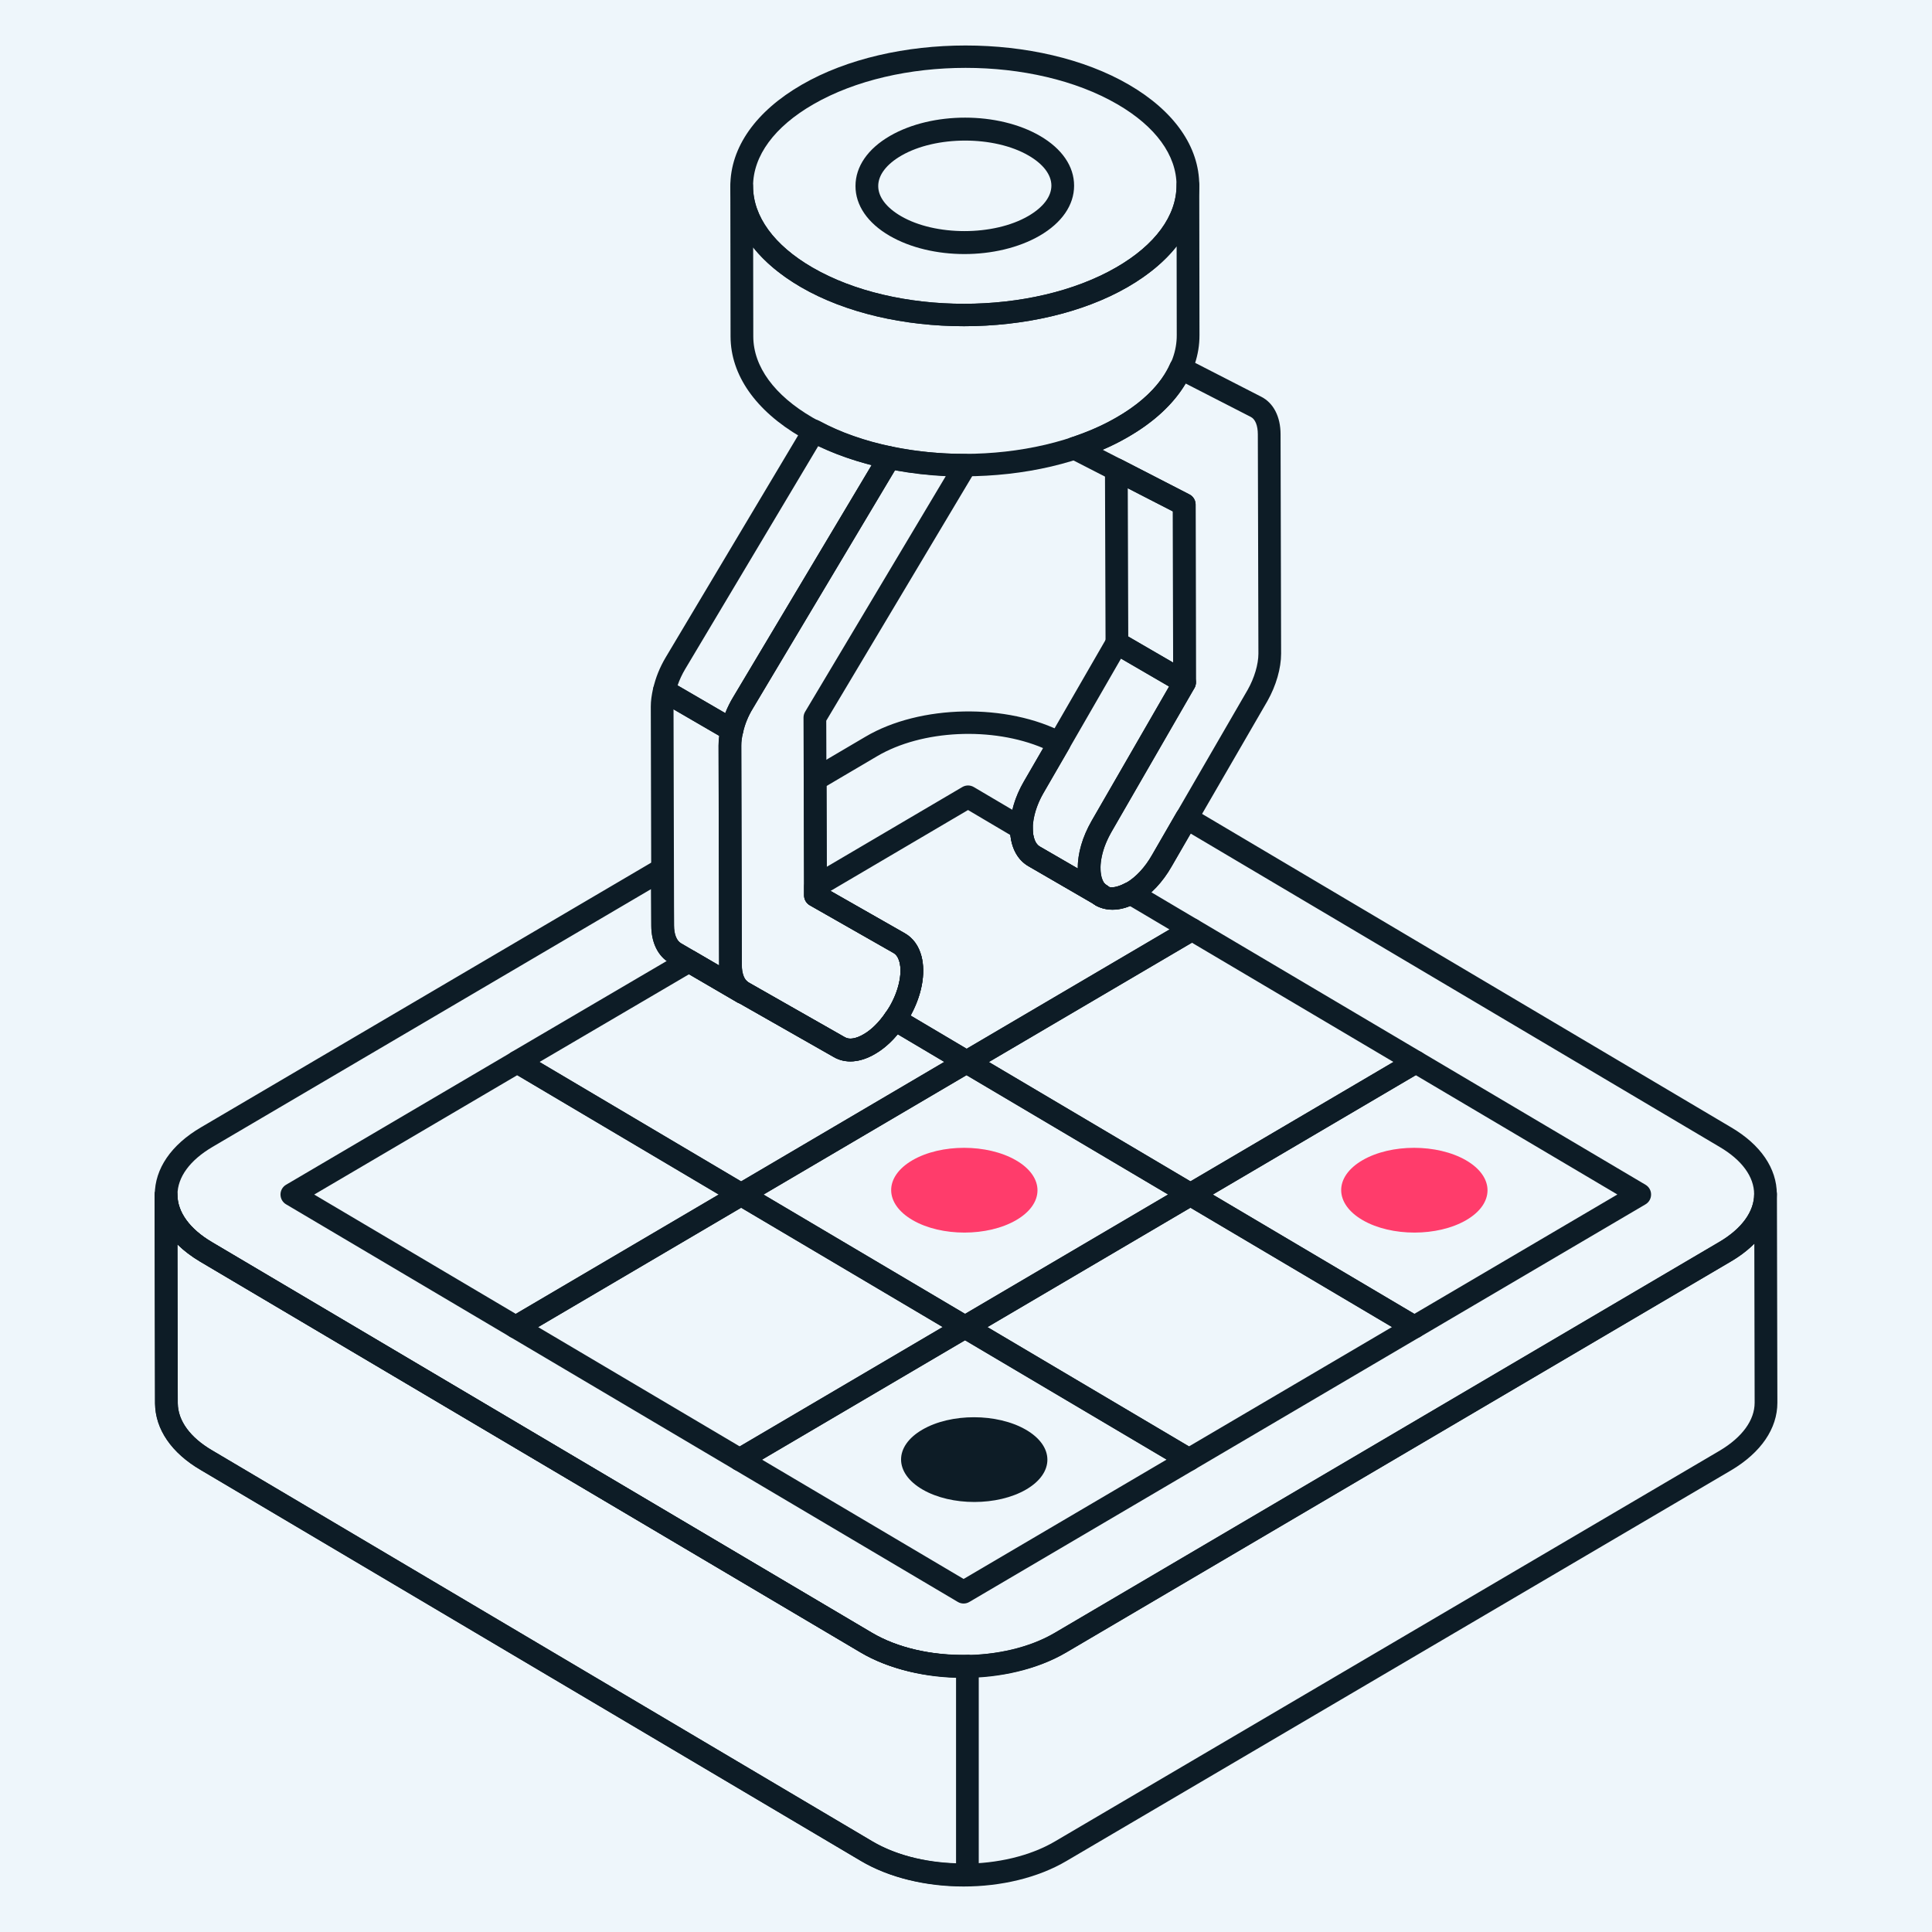 <svg width="60" height="60" viewBox="0 0 60 60" fill="none" xmlns="http://www.w3.org/2000/svg">
<rect width="60" height="60" fill="#EEF6FB"/>
<path d="M29.927 58.587C28.777 58.587 27.628 58.322 26.733 57.791L6.232 45.651C5.328 45.123 4.824 44.39 4.815 43.587L4.802 37.112C4.802 36.917 4.958 36.76 5.153 36.758C5.329 36.756 5.506 36.913 5.508 37.108C5.514 37.646 5.892 38.167 6.573 38.573L27.079 50.706C28.639 51.631 31.184 51.634 32.755 50.713L53.395 38.572C54.084 38.168 54.479 37.626 54.479 37.084C54.479 36.89 54.636 36.732 54.831 36.731C55.026 36.731 55.184 36.889 55.184 37.084L55.198 43.562C55.198 44.365 54.69 45.109 53.768 45.658L33.125 57.792C32.228 58.322 31.077 58.587 29.927 58.587ZM5.511 38.646L5.521 43.582C5.527 44.124 5.907 44.644 6.59 45.043L27.093 57.185C28.654 58.11 31.199 58.109 32.767 57.184L53.408 45.051C54.106 44.635 54.492 44.106 54.492 43.562L54.482 38.625C54.278 38.828 54.034 39.016 53.752 39.18L33.112 51.321C31.313 52.375 28.505 52.372 26.72 51.313L6.213 39.18C5.942 39.018 5.707 38.839 5.511 38.646Z" fill="#0D1C26"/>
<path d="M29.922 58.576C28.716 58.576 27.588 58.299 26.733 57.791L6.233 45.651C5.328 45.123 4.824 44.39 4.815 43.587L4.802 37.112C4.802 36.917 4.958 36.76 5.153 36.758C5.329 36.756 5.506 36.913 5.508 37.108C5.513 37.646 5.892 38.167 6.573 38.572L27.079 50.706C27.858 51.168 28.923 51.416 30.037 51.391C30.108 51.376 30.223 51.426 30.291 51.492C30.358 51.559 30.396 51.649 30.396 51.744V58.222C30.396 58.415 30.242 58.572 30.049 58.575C30.007 58.575 29.965 58.576 29.922 58.576ZM5.511 38.646L5.521 43.582C5.527 44.124 5.907 44.644 6.59 45.043L27.093 57.185C27.787 57.596 28.699 57.834 29.691 57.866V52.095C28.567 52.064 27.523 51.791 26.72 51.313L6.213 39.18C5.942 39.018 5.707 38.839 5.511 38.646Z" fill="#0D1C26"/>
<path d="M29.914 52.096C28.758 52.096 27.603 51.837 26.725 51.318L6.218 39.177C5.307 38.64 4.806 37.902 4.807 37.102C4.808 36.296 5.315 35.554 6.237 35.013L20.39 26.693C20.499 26.628 20.633 26.627 20.743 26.69C20.853 26.752 20.921 26.869 20.922 26.995L20.931 28.743C20.931 29.01 21.013 29.215 21.15 29.294L22.929 30.332C23.012 30.338 23.094 30.372 23.158 30.437C23.193 30.471 23.221 30.494 23.25 30.512L26.24 32.213C26.377 32.294 26.586 32.258 26.822 32.12C27.055 31.988 27.292 31.754 27.495 31.457C27.551 31.382 27.589 31.32 27.628 31.258C27.907 30.78 28.029 30.233 27.933 29.873C27.897 29.739 27.836 29.646 27.751 29.597L25.15 28.115C25.04 28.052 24.972 27.935 24.972 27.808L24.963 24.209C24.962 24.084 25.029 23.968 25.137 23.904L26.875 22.881C28.567 21.878 31.284 21.827 33.06 22.768C33.145 22.813 33.208 22.89 33.235 22.982C33.261 23.075 33.249 23.174 33.2 23.257L32.406 24.625C32.192 24.993 32.075 25.385 32.075 25.727C32.075 26.003 32.155 26.208 32.288 26.287L34.083 27.326C34.16 27.335 34.233 27.368 34.291 27.426C34.327 27.462 34.356 27.485 34.386 27.503C34.408 27.516 34.429 27.53 34.448 27.547C34.59 27.587 34.82 27.495 34.942 27.428C34.959 27.418 34.976 27.41 34.995 27.404C35.288 27.227 35.567 26.922 35.774 26.557L36.542 25.224C36.59 25.142 36.667 25.083 36.759 25.059C36.851 25.036 36.947 25.049 37.029 25.097L53.767 35.014C54.678 35.55 55.181 36.286 55.181 37.085C55.181 37.892 54.672 38.635 53.748 39.178L33.11 51.318C32.227 51.837 31.07 52.096 29.914 52.096ZM20.219 27.612L6.595 35.621C5.898 36.032 5.513 36.557 5.512 37.102C5.512 37.643 5.89 38.164 6.577 38.569L27.084 50.711C28.642 51.63 31.185 51.63 32.752 50.71L53.39 38.569C54.09 38.158 54.475 37.632 54.476 37.085C54.476 36.546 54.096 36.026 53.408 35.621L36.976 25.886L36.386 26.909C36.109 27.396 35.734 27.793 35.331 28.026C35.312 28.037 35.287 28.048 35.259 28.058C34.827 28.286 34.398 28.311 34.047 28.131C34.025 28.119 33.985 28.091 33.956 28.068L31.933 26.896C31.574 26.686 31.369 26.264 31.369 25.735C31.369 25.255 31.516 24.751 31.796 24.27L32.398 23.234C30.826 22.565 28.634 22.659 27.234 23.488L25.669 24.41L25.678 27.604L28.102 28.985C28.354 29.13 28.531 29.374 28.615 29.691C28.761 30.241 28.618 30.962 28.232 31.622C28.178 31.709 28.128 31.789 28.069 31.868C27.811 32.245 27.498 32.549 27.175 32.731C26.711 33.004 26.252 33.038 25.887 32.824L22.967 31.162C22.944 31.154 22.921 31.145 22.899 31.132C22.896 31.131 22.894 31.129 22.891 31.128L20.797 29.905C20.434 29.697 20.225 29.273 20.225 28.744L20.219 27.612Z" fill="#0D1C26"/>
<path d="M29.925 49.799C29.863 49.799 29.801 49.783 29.745 49.749L22.792 45.633C22.684 45.57 22.618 45.454 22.619 45.329C22.619 45.204 22.685 45.089 22.793 45.026L29.792 40.909C29.902 40.844 30.04 40.843 30.151 40.91L37.104 45.026C37.212 45.089 37.278 45.206 37.277 45.331C37.277 45.456 37.211 45.571 37.103 45.634L30.104 49.75C30.049 49.783 29.987 49.799 29.925 49.799ZM23.666 45.331L29.926 49.036L36.23 45.329L29.97 41.624L23.666 45.331Z" fill="#0D1C26"/>
<path d="M22.972 45.683C22.91 45.683 22.847 45.666 22.792 45.633L15.838 41.517C15.73 41.454 15.665 41.337 15.665 41.212C15.665 41.088 15.731 40.972 15.839 40.909L22.838 36.793C22.948 36.727 23.086 36.727 23.197 36.794L30.151 40.91C30.258 40.973 30.324 41.089 30.324 41.214C30.324 41.339 30.258 41.455 30.15 41.517L23.15 45.634C23.095 45.666 23.034 45.683 22.972 45.683ZM16.712 41.214L22.972 44.919L29.276 41.212L23.016 37.507L16.712 41.214Z" fill="#0D1C26"/>
<path d="M16.018 41.567C15.956 41.567 15.893 41.55 15.838 41.517L8.884 37.401C8.776 37.338 8.711 37.221 8.711 37.096C8.711 36.972 8.777 36.856 8.885 36.793L15.884 32.677C15.995 32.611 16.133 32.611 16.243 32.678L23.197 36.794C23.304 36.857 23.37 36.973 23.37 37.098C23.37 37.223 23.303 37.339 23.196 37.402L16.197 41.518C16.142 41.55 16.08 41.567 16.018 41.567ZM9.758 37.098L16.018 40.803L22.322 37.096L16.063 33.391L9.758 37.098Z" fill="#0D1C26"/>
<path d="M43.924 41.567C43.862 41.567 43.8 41.55 43.744 41.517L36.791 37.401C36.683 37.338 36.617 37.221 36.617 37.096C36.617 36.972 36.684 36.856 36.791 36.793L43.79 32.677C43.901 32.611 44.039 32.611 44.149 32.678L51.103 36.794C51.211 36.857 51.277 36.973 51.276 37.098C51.276 37.223 51.21 37.339 51.102 37.402L44.103 41.518C44.048 41.55 43.986 41.567 43.924 41.567ZM37.665 37.098L43.924 40.803L50.229 37.096L43.969 33.391L37.665 37.098Z" fill="#0D1C26"/>
<path d="M36.97 37.451C36.908 37.451 36.846 37.434 36.791 37.401L29.837 33.284C29.729 33.221 29.663 33.105 29.663 32.98C29.663 32.855 29.73 32.74 29.837 32.677L36.837 28.561C36.947 28.496 37.085 28.495 37.195 28.562L44.149 32.678C44.257 32.741 44.322 32.857 44.322 32.982C44.322 33.107 44.256 33.222 44.148 33.285L37.149 37.401C37.094 37.434 37.032 37.451 36.97 37.451ZM30.711 32.982L36.971 36.687L43.275 32.98L37.015 29.276L30.711 32.982Z" fill="#0D1C26"/>
<path d="M30.019 33.333C29.956 33.333 29.894 33.316 29.839 33.283L27.607 31.959C27.52 31.908 27.46 31.823 27.44 31.725C27.421 31.626 27.444 31.524 27.504 31.444C27.551 31.382 27.589 31.32 27.628 31.258C27.907 30.779 28.029 30.233 27.933 29.873C27.897 29.738 27.836 29.646 27.751 29.597L25.15 28.115C25.04 28.052 24.972 27.935 24.972 27.808V27.535C24.972 27.41 25.038 27.295 25.146 27.231L29.884 24.443C29.995 24.377 30.132 24.377 30.243 24.443L31.901 25.422C32.009 25.486 32.075 25.602 32.075 25.727C32.075 26.002 32.155 26.208 32.288 26.287L34.083 27.326C34.16 27.334 34.233 27.368 34.291 27.426C34.327 27.462 34.356 27.485 34.386 27.503C34.408 27.515 34.429 27.53 34.448 27.547C34.59 27.587 34.82 27.495 34.942 27.427C35.051 27.368 35.183 27.371 35.29 27.434L37.196 28.564C37.303 28.628 37.369 28.743 37.369 28.868C37.369 28.993 37.303 29.109 37.195 29.172L30.198 33.283C30.142 33.316 30.08 33.333 30.019 33.333ZM28.28 31.538L30.02 32.569L36.321 28.866L35.091 28.137C34.717 28.291 34.353 28.288 34.047 28.131C34.025 28.119 33.985 28.091 33.956 28.068L31.933 26.896C31.62 26.713 31.425 26.369 31.379 25.934L30.063 25.156L25.793 27.669L28.102 28.985C28.354 29.129 28.531 29.374 28.615 29.691C28.755 30.218 28.629 30.902 28.28 31.538Z" fill="#0D1C26"/>
<path d="M36.925 45.683C36.863 45.683 36.8 45.666 36.745 45.633L29.791 41.517C29.684 41.454 29.618 41.337 29.618 41.212C29.618 41.088 29.684 40.972 29.792 40.909L36.792 36.793C36.902 36.727 37.04 36.727 37.15 36.794L44.104 40.91C44.212 40.973 44.277 41.089 44.277 41.214C44.277 41.339 44.211 41.455 44.103 41.517L37.103 45.634C37.048 45.666 36.987 45.683 36.925 45.683ZM30.666 41.214L36.925 44.919L43.23 41.212L36.97 37.507L30.666 41.214Z" fill="#0D1C26"/>
<path d="M29.971 41.567C29.909 41.567 29.846 41.55 29.791 41.517L22.837 37.401C22.73 37.338 22.664 37.221 22.664 37.096C22.664 36.972 22.73 36.856 22.838 36.793L29.837 32.677C29.948 32.611 30.086 32.611 30.196 32.678L37.15 36.794C37.258 36.857 37.324 36.973 37.323 37.098C37.323 37.223 37.257 37.339 37.149 37.402L30.15 41.518C30.095 41.55 30.033 41.567 29.971 41.567ZM23.711 37.098L29.971 40.803L36.276 37.096L30.016 33.391L23.711 37.098Z" fill="#0D1C26"/>
<path d="M23.013 37.453C22.951 37.453 22.889 37.437 22.833 37.403L15.88 33.282C15.773 33.219 15.707 33.103 15.707 32.978C15.707 32.853 15.774 32.738 15.881 32.675L21.219 29.543C21.33 29.477 21.466 29.478 21.576 29.542L22.929 30.332C23.012 30.337 23.094 30.372 23.158 30.436C23.193 30.471 23.221 30.494 23.25 30.511L26.24 32.213C26.377 32.293 26.586 32.258 26.822 32.119C27.055 31.988 27.292 31.754 27.495 31.457C27.601 31.302 27.806 31.256 27.967 31.352L30.199 32.676C30.306 32.74 30.372 32.855 30.372 32.98C30.372 33.105 30.305 33.22 30.198 33.283L23.192 37.404C23.137 37.437 23.075 37.453 23.013 37.453ZM16.755 32.981L23.014 36.69L29.325 32.978L27.878 32.12C27.66 32.384 27.421 32.591 27.175 32.731C26.711 33.003 26.252 33.038 25.887 32.824L22.967 31.162C22.944 31.154 22.921 31.145 22.899 31.132C22.896 31.131 22.894 31.129 22.891 31.127L21.399 30.256L16.755 32.981Z" fill="#0D1C26"/>
<path d="M22.731 23.027C22.67 23.027 22.608 23.011 22.554 22.979L20.453 21.761C20.321 21.684 20.253 21.529 20.286 21.38C20.358 21.052 20.488 20.73 20.671 20.42L24.977 13.201C25.075 13.04 25.282 12.981 25.449 13.072C26.097 13.425 26.851 13.692 27.691 13.866C27.803 13.889 27.896 13.965 27.942 14.069C27.988 14.174 27.981 14.294 27.922 14.392L23.378 22.007C23.235 22.241 23.131 22.496 23.076 22.749C23.052 22.859 22.977 22.951 22.873 22.997C22.828 23.017 22.779 23.027 22.731 23.027ZM21.043 21.287L22.524 22.146C22.592 21.972 22.676 21.802 22.774 21.642L27.068 14.446C26.471 14.292 25.918 14.092 25.414 13.848L21.278 20.781C21.18 20.946 21.101 21.116 21.043 21.287Z" fill="#0D1C26"/>
<path d="M29.944 14.792C28.107 14.792 26.272 14.386 24.877 13.576C23.469 12.758 22.692 11.649 22.688 10.453L22.681 5.793C22.681 5.599 22.814 5.421 23.034 5.438C23.229 5.438 23.387 5.596 23.387 5.791C23.39 6.725 24.043 7.618 25.226 8.305C27.819 9.812 32.055 9.811 34.668 8.303C35.875 7.606 36.539 6.701 36.538 5.754V5.752C36.538 5.751 36.538 5.751 36.538 5.75C36.538 5.554 36.672 5.421 36.891 5.396C37.086 5.396 37.244 5.554 37.244 5.749V5.755L37.251 10.409C37.254 11.621 36.465 12.745 35.028 13.575C33.624 14.386 31.782 14.792 29.944 14.792ZM23.39 7.683L23.394 10.452C23.397 11.386 24.05 12.278 25.232 12.966C27.826 14.473 32.062 14.472 34.675 12.963C35.884 12.265 36.548 11.359 36.545 10.411L36.541 7.65C36.171 8.118 35.66 8.546 35.021 8.914C32.213 10.536 27.66 10.536 24.87 8.915C24.251 8.555 23.753 8.139 23.39 7.683Z" fill="#0D1C26"/>
<path d="M29.937 10.131C28.1 10.131 26.265 9.725 24.87 8.915C23.457 8.094 22.68 6.981 22.681 5.781C22.683 4.574 23.472 3.454 24.904 2.628C27.712 1.008 32.268 1.007 35.058 2.629C36.469 3.449 37.246 4.561 37.244 5.76C37.242 6.967 36.453 8.087 35.021 8.915C33.617 9.725 31.776 10.131 29.937 10.131ZM25.257 3.24C24.052 3.935 23.388 4.838 23.387 5.782C23.386 6.72 24.038 7.615 25.226 8.305C27.819 9.812 32.055 9.812 34.668 8.303C35.873 7.607 36.537 6.704 36.538 5.759C36.54 4.822 35.888 3.927 34.703 3.239C32.108 1.73 27.871 1.731 25.257 3.24Z" fill="#0D1C26"/>
<path d="M34.214 28.166C34.156 28.166 34.097 28.151 34.042 28.121C34.034 28.116 34.025 28.111 34.017 28.107L31.933 26.898C31.686 26.756 31.509 26.512 31.425 26.195C31.278 25.646 31.418 24.926 31.799 24.268L34.381 19.792C34.428 19.711 34.505 19.652 34.596 19.628C34.687 19.604 34.783 19.616 34.864 19.664L36.968 20.888C37.136 20.986 37.194 21.201 37.096 21.37L34.514 25.841C34.23 26.334 34.111 26.884 34.209 27.241C34.244 27.366 34.3 27.452 34.377 27.499L34.391 27.508C34.559 27.604 34.617 27.819 34.521 27.988C34.456 28.101 34.337 28.166 34.214 28.166ZM34.815 20.452L32.411 24.622C32.129 25.106 32.01 25.652 32.106 26.013C32.142 26.147 32.203 26.239 32.287 26.288L33.469 26.973C33.466 26.511 33.617 25.983 33.903 25.488L36.309 21.322L34.815 20.452Z" fill="#0D1C26"/>
<path d="M36.786 21.544C36.725 21.544 36.664 21.528 36.609 21.496L34.509 20.278C34.401 20.215 34.334 20.1 34.334 19.974L34.316 14.583C34.316 14.46 34.379 14.345 34.484 14.281C34.59 14.216 34.72 14.21 34.83 14.268L36.939 15.354C37.056 15.414 37.131 15.535 37.131 15.667L37.139 21.19C37.14 21.317 37.072 21.433 36.963 21.497C36.908 21.528 36.847 21.544 36.786 21.544ZM35.039 19.77L36.433 20.577L36.425 15.883L35.024 15.162L35.039 19.77Z" fill="#0D1C26"/>
<path d="M26.408 32.963C26.221 32.963 26.046 32.917 25.888 32.824L22.9 31.124C22.54 30.918 22.334 30.498 22.334 29.97L22.316 23.16C22.316 22.959 22.34 22.77 22.39 22.583C22.458 22.27 22.592 21.939 22.773 21.642L27.316 14.03C27.393 13.901 27.544 13.834 27.692 13.866C28.422 14.019 29.193 14.097 29.983 14.097C30.111 14.097 30.228 14.166 30.29 14.276C30.353 14.386 30.352 14.521 30.286 14.631L25.66 22.382L25.677 27.603L28.102 28.985C28.354 29.129 28.531 29.374 28.615 29.691C28.761 30.241 28.618 30.962 28.232 31.622C27.953 32.103 27.579 32.496 27.179 32.729C26.914 32.885 26.651 32.963 26.408 32.963ZM27.794 14.606L23.378 22.007C23.235 22.241 23.131 22.496 23.076 22.749C23.038 22.893 23.022 23.018 23.022 23.159L23.039 29.97C23.039 30.233 23.118 30.436 23.25 30.512L26.24 32.213C26.377 32.294 26.586 32.258 26.823 32.119C27.115 31.949 27.407 31.639 27.622 31.266C27.907 30.779 28.029 30.233 27.933 29.873C27.897 29.739 27.836 29.646 27.751 29.597L25.15 28.115C25.04 28.052 24.972 27.935 24.972 27.808L24.954 22.286C24.954 22.222 24.971 22.159 25.004 22.104L29.371 14.788C28.833 14.762 28.305 14.701 27.794 14.606Z" fill="#0D1C26"/>
<path d="M34.553 28.253C34.371 28.253 34.199 28.212 34.044 28.128C34.016 28.113 33.955 28.07 33.932 28.048C33.922 28.047 33.839 27.987 33.768 27.898C33.458 27.53 33.385 26.907 33.58 26.237C33.643 26.012 33.752 25.76 33.902 25.492L36.433 21.097L36.425 15.883L33.212 14.235C33.085 14.17 33.009 14.036 33.02 13.893C33.031 13.751 33.126 13.63 33.261 13.585C33.814 13.401 34.276 13.198 34.675 12.963C35.493 12.495 36.067 11.918 36.34 11.292C36.378 11.202 36.453 11.133 36.544 11.1C36.637 11.067 36.738 11.075 36.824 11.119L39.163 12.318C39.547 12.51 39.769 12.938 39.769 13.488L39.786 20.299C39.786 20.754 39.632 21.291 39.362 21.77L36.386 26.909C36.11 27.396 35.734 27.793 35.331 28.026C35.063 28.177 34.799 28.253 34.553 28.253ZM34.244 13.968L36.939 15.354C37.057 15.414 37.131 15.535 37.131 15.667L37.139 21.19C37.139 21.252 37.123 21.313 37.092 21.367L34.516 25.84C34.395 26.057 34.307 26.257 34.259 26.431C34.116 26.923 34.183 27.296 34.312 27.449C34.329 27.46 34.405 27.523 34.419 27.537C34.572 27.609 34.839 27.492 34.981 27.413C35.27 27.246 35.56 26.934 35.774 26.557L38.749 21.42C38.956 21.053 39.08 20.633 39.081 20.301L39.063 13.489C39.063 13.214 38.983 13.017 38.843 12.947L36.817 11.908C36.448 12.541 35.837 13.112 35.029 13.574C34.789 13.715 34.529 13.846 34.244 13.968Z" fill="#0D1C26"/>
<path d="M23.074 31.176C23.014 31.176 22.953 31.16 22.898 31.129C22.897 31.128 22.897 31.128 22.897 31.128L20.793 29.903C20.434 29.696 20.228 29.274 20.228 28.747L20.211 21.941C20.211 21.773 20.235 21.587 20.285 21.372C20.311 21.263 20.386 21.173 20.489 21.128C20.593 21.084 20.71 21.091 20.807 21.147L22.907 22.37C23.041 22.447 23.109 22.603 23.074 22.754C23.037 22.915 23.019 23.047 23.021 23.155L23.037 29.965C23.037 30.232 23.116 30.438 23.249 30.516L23.252 30.518C23.421 30.616 23.477 30.831 23.38 31C23.314 31.113 23.196 31.176 23.074 31.176ZM20.917 22.028L20.934 28.746C20.934 29.011 21.014 29.216 21.147 29.292L22.331 29.982C22.331 29.977 22.331 29.972 22.331 29.967L22.315 23.161C22.314 23.067 22.321 22.965 22.337 22.854L20.917 22.028Z" fill="#0D1C26"/>
<path d="M34.209 28.162C34.158 28.162 34.105 28.15 34.055 28.125L34.02 28.108C33.987 28.093 33.958 28.072 33.931 28.047C33.923 28.041 33.915 28.034 33.907 28.028C33.886 28.019 33.827 27.971 33.767 27.898C33.65 27.752 33.667 27.54 33.806 27.415C33.945 27.289 34.158 27.294 34.291 27.426C34.327 27.462 34.356 27.485 34.385 27.503C34.551 27.597 34.611 27.806 34.522 27.974C34.459 28.093 34.337 28.162 34.209 28.162Z" fill="#0D1C26"/>
<path d="M34.209 28.162C34.158 28.162 34.105 28.15 34.055 28.125L34.02 28.108C33.987 28.093 33.958 28.072 33.931 28.047C33.923 28.041 33.915 28.034 33.907 28.028C33.886 28.019 33.827 27.971 33.767 27.898C33.65 27.752 33.667 27.54 33.806 27.415C33.945 27.289 34.158 27.294 34.291 27.426C34.327 27.462 34.356 27.485 34.385 27.503C34.551 27.597 34.611 27.806 34.522 27.974C34.459 28.093 34.337 28.162 34.209 28.162Z" fill="#0D1C26"/>
<path d="M29.951 7.89C29.114 7.89 28.277 7.7 27.627 7.323C26.944 6.926 26.567 6.376 26.568 5.776C26.569 5.172 26.95 4.619 27.642 4.219C28.952 3.464 30.997 3.465 32.299 4.221C32.982 4.618 33.358 5.167 33.357 5.767C33.357 6.37 32.975 6.923 32.283 7.323C31.628 7.7 30.789 7.89 29.951 7.89ZM27.995 4.831C27.53 5.1 27.274 5.435 27.274 5.777C27.273 6.115 27.525 6.447 27.982 6.713C29.047 7.332 30.856 7.332 31.93 6.711C32.395 6.442 32.651 6.107 32.652 5.766C32.652 5.428 32.401 5.096 31.944 4.831C30.878 4.211 29.07 4.211 27.995 4.831Z" fill="#0D1C26"/>
<path d="M45.527 36.033C46.416 36.547 46.42 37.377 45.535 37.892C44.649 38.407 43.212 38.408 42.323 37.895C41.432 37.38 41.427 36.547 42.313 36.032C43.198 35.517 44.635 35.519 45.527 36.033Z" fill="#FF3C6B"/>
<path d="M31.551 36.033C32.44 36.547 32.444 37.377 31.559 37.892C30.673 38.407 29.236 38.408 28.348 37.895C27.456 37.38 27.452 36.547 28.337 36.032C29.223 35.517 30.66 35.519 31.551 36.033Z" fill="#FF3C6B"/>
<path d="M31.858 44.4C32.747 44.913 32.752 45.744 31.866 46.259C30.981 46.773 29.544 46.775 28.655 46.261C27.764 45.747 27.759 44.913 28.645 44.399C29.53 43.884 30.967 43.886 31.858 44.4Z" fill="#0D1C26"/>
</svg>
